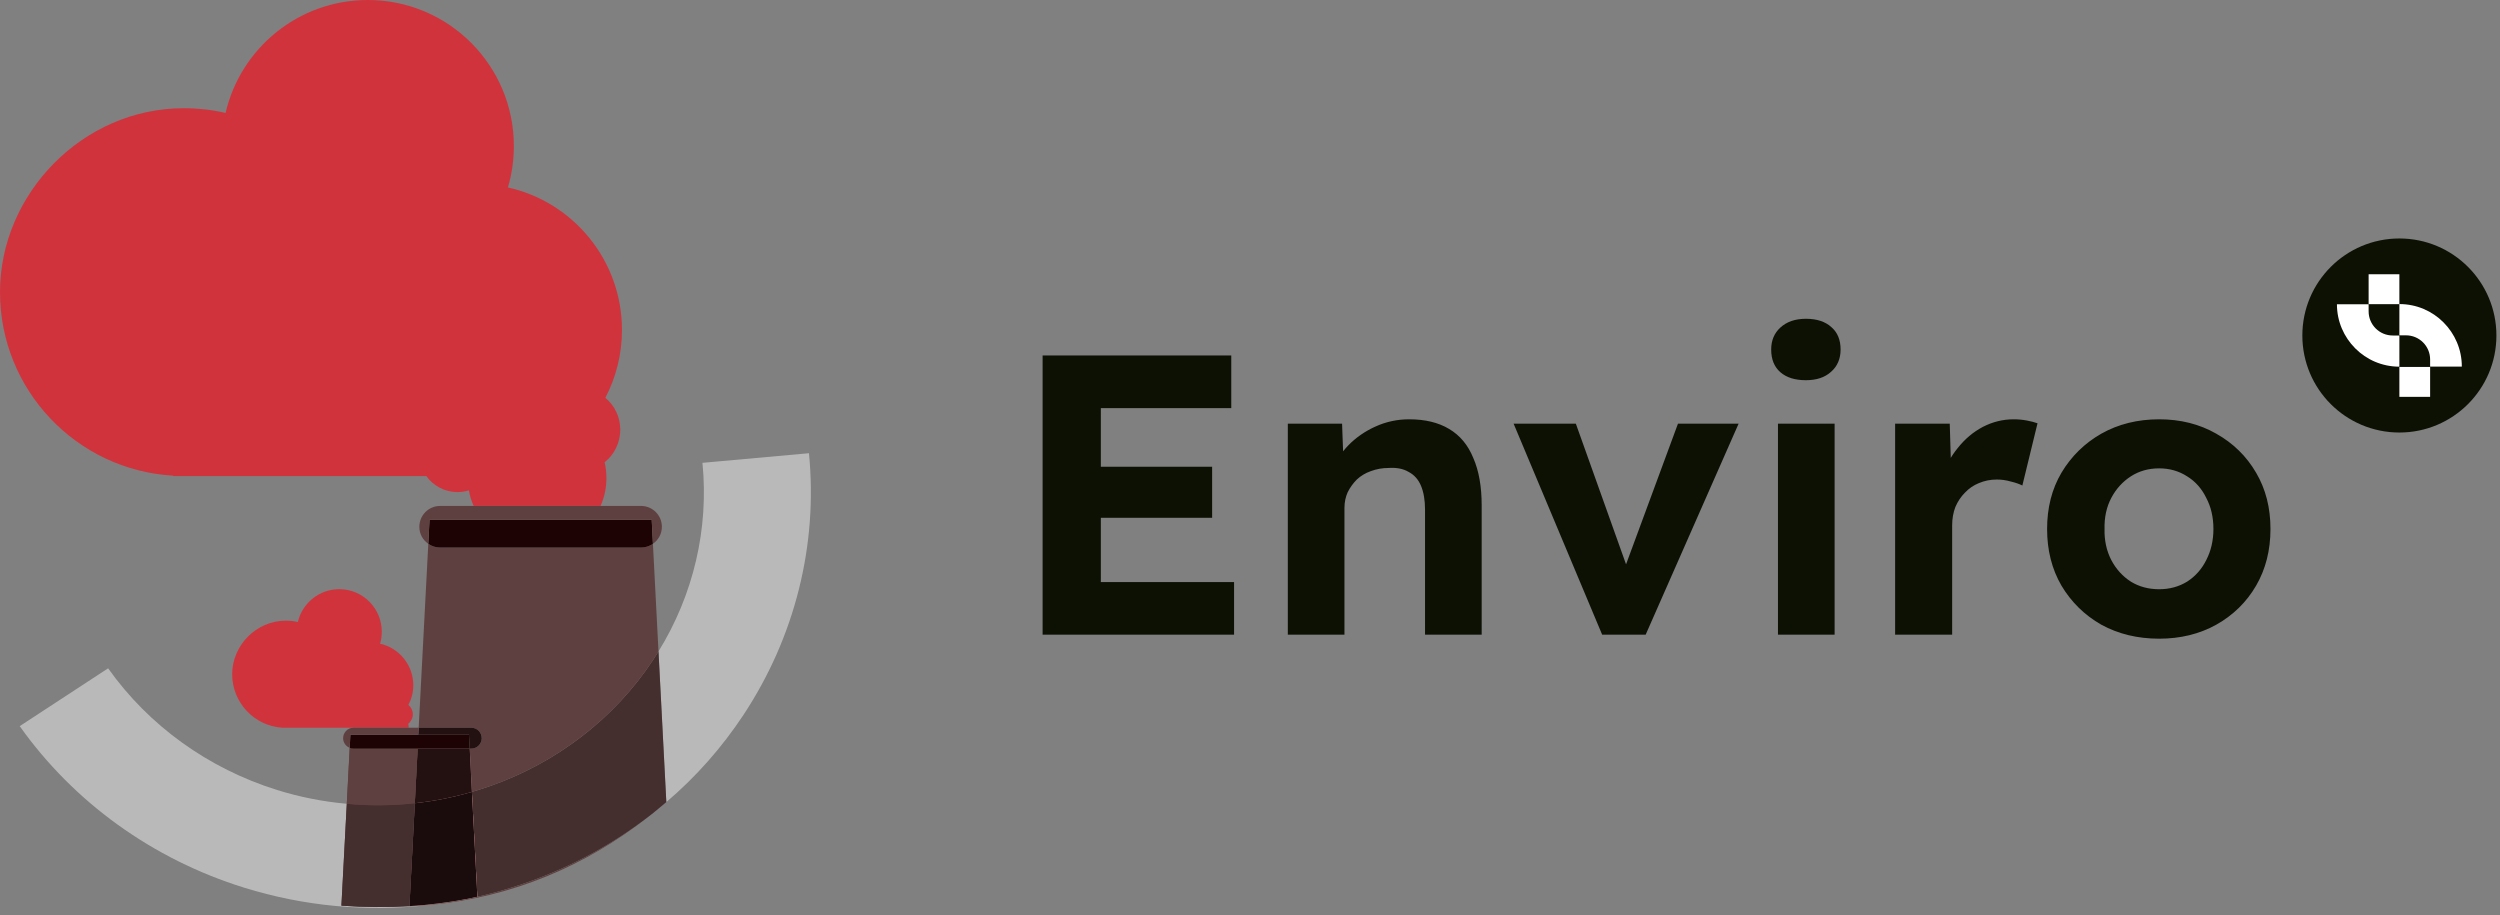 <?xml version="1.0" encoding="UTF-8"?> <svg xmlns="http://www.w3.org/2000/svg" width="265" height="97" viewBox="0 0 265 97" fill="none"><rect x="0" y="0" width="265" height="97" fill="#808080" stroke="none"/><g clip-path="url(#clip0_76_6)"><path d="M43.4 96.05C45.48 95.92 47.48 95.67 49.38 95.31C48.06 95.58 46.73 95.79 45.4 95.94H45.38C38.85 96.68 32.2 96.06 25.87 94.09C16.19 91.08 7.82 85.05 2.09 76.97L11.46 70.84C15.78 76.93 22.08 81.46 29.37 83.74C31.78 84.49 34.26 84.98 36.76 85.2C39.16 85.43 41.58 85.41 43.97 85.14L43.4 96.05Z" fill="#B9B9B9"></path><path d="M78.8 75.79C76.52 79.24 73.77 82.35 70.63 85.02L69.8 69.05C73.51 63.041 75.15 56.041 74.46 49.06L85.75 48.041C86.71 57.77 84.26 67.531 78.8 75.79Z" fill="#B9B9B9"></path><path fill-rule="evenodd" clip-rule="evenodd" d="M65.75 45.55C65.75 46.95 65.1 48.2 64.09 49.001C64.22 49.55 64.28 50.111 64.28 50.691C64.28 51.74 64.06 52.73 63.66 53.63H50.21C49.97 53.111 49.8 52.56 49.7 51.98C49.32 52.1 48.91 52.16 48.49 52.16C47.12 52.16 45.92 51.49 45.19 50.461H18.35V50.42C8.12 49.831 0 41.34 0 30.96C0 20.581 8.73 11.47 19.49 11.47C21.01 11.47 22.49 11.64 23.91 11.97C25.5 5.11 31.65 0 38.99 0C47.54 0 54.47 6.93 54.47 15.48C54.47 17.011 54.25 18.48 53.84 19.87C60.76 21.41 65.93 27.59 65.93 34.98C65.93 37.571 65.29 40.02 64.17 42.17C65.14 42.971 65.75 44.191 65.75 45.55Z" fill="#D1333D"></path><path fill-rule="evenodd" clip-rule="evenodd" d="M43.29 74.721C43.58 74.961 43.76 75.311 43.76 75.711C43.76 76.111 43.57 76.481 43.27 76.721C43.3 76.851 43.32 76.991 43.32 77.141H29.95C26.97 76.961 24.61 74.491 24.61 71.461C24.61 68.431 27.15 65.791 30.29 65.791C30.73 65.791 31.16 65.841 31.57 65.931C32.04 63.941 33.83 62.451 35.96 62.451C38.45 62.451 40.47 64.471 40.47 66.961C40.47 67.401 40.41 67.831 40.29 68.231C42.3 68.681 43.81 70.481 43.81 72.631C43.81 73.391 43.62 74.101 43.29 74.721Z" fill="#D1333D"></path><path fill-rule="evenodd" clip-rule="evenodd" d="M70.63 85.02C70.25 85.35 69.86 85.67 69.47 85.99C69.22 86.19 68.97 86.4 68.71 86.59C64.8 89.6 60.37 91.98 55.6 93.63C53.96 94.2 52.29 94.68 50.6 95.06L50.02 83.94C50.6 83.77 51.18 83.59 51.76 83.39C58.97 80.9 65.12 76.17 69.23 69.95C69.43 69.65 69.62 69.35 69.8 69.05L70.63 85.02Z" fill="#452E2E"></path><path fill-rule="evenodd" clip-rule="evenodd" d="M55.6 93.63C60.37 91.98 64.8 89.6 68.71 86.59C62.12 91.75 54.34 95.13 45.4 95.94H45.38C44.73 96 44.07 96.04 43.4 96.07V96.05C45.48 95.92 47.48 95.67 49.38 95.31C49.79 95.23 50.19 95.15 50.58 95.06H50.6C52.29 94.68 53.96 94.2 55.6 93.63Z" fill="#5F4040"></path><path fill-rule="evenodd" clip-rule="evenodd" d="M69.8 69.051C69.62 69.351 69.43 69.651 69.23 69.951C65.12 76.171 58.97 80.901 51.76 83.391C51.18 83.591 50.6 83.771 50.02 83.941L49.79 79.351H49.96C50.57 79.351 51.06 78.851 51.06 78.251C51.06 77.651 50.57 77.141 49.96 77.141H44.38L45.4 57.641C45.75 57.891 46.18 58.041 46.65 58.041H67.96C68.43 58.041 68.86 57.891 69.21 57.641L69.8 69.051Z" fill="#5F4040"></path><path fill-rule="evenodd" clip-rule="evenodd" d="M50.02 83.941C48.04 84.521 46.01 84.921 43.97 85.141L44.27 79.351H49.79L50.02 83.941Z" fill="#DD9292"></path><path fill-rule="evenodd" clip-rule="evenodd" d="M50.6 95.06H50.58C50.19 95.15 49.79 95.23 49.38 95.31C47.48 95.67 45.48 95.92 43.4 96.05L43.97 85.14C46.01 84.92 48.04 84.52 50.02 83.94L50.6 95.06Z" fill="#DD9292"></path><path fill-rule="evenodd" clip-rule="evenodd" d="M50.6 95.06H50.58C50.19 95.15 49.79 95.23 49.38 95.31C47.48 95.67 45.48 95.92 43.4 96.05L43.97 85.14C46.01 84.92 48.04 84.52 50.02 83.94L50.6 95.06Z" fill="#DD9292"></path><path fill-rule="evenodd" clip-rule="evenodd" d="M44.27 79.35L43.97 85.141L43.4 96.05C41.11 96.191 38.7 96.18 36.19 96.001L36.76 85.201L37.07 79.27C37.19 79.32 37.33 79.35 37.47 79.35H44.27Z" fill="#5F4040"></path><path fill-rule="evenodd" clip-rule="evenodd" d="M50.02 83.941C48.04 84.521 46.01 84.921 43.97 85.141L44.27 79.351H49.79L50.02 83.941Z" fill="#231010"></path><path fill-rule="evenodd" clip-rule="evenodd" d="M50.6 95.06H50.58C50.19 95.15 49.79 95.23 49.38 95.31C47.48 95.67 45.48 95.92 43.4 96.05L43.97 85.14C46.01 84.92 48.04 84.52 50.02 83.94L50.6 95.06Z" fill="#1A0C0C"></path><path fill-rule="evenodd" clip-rule="evenodd" d="M43.97 85.141L43.4 96.051C41.11 96.191 38.7 96.181 36.19 96.001L36.76 85.201C39.16 85.431 41.58 85.411 43.97 85.141Z" fill="#452E2E"></path><path fill-rule="evenodd" clip-rule="evenodd" d="M44.27 79.35L43.97 85.141C41.58 85.41 39.16 85.43 36.76 85.201L37.07 79.27C37.19 79.32 37.33 79.35 37.47 79.35H44.27Z" fill="#5F4040"></path><path d="M69.21 57.641C68.86 57.891 68.43 58.041 67.96 58.041H46.65C46.18 58.041 45.75 57.891 45.4 57.641L45.53 55.101H69.08L69.21 57.641Z" fill="#1D0304"></path><path d="M70.16 55.84C70.16 56.59 69.78 57.25 69.21 57.64L69.08 55.1H45.53L45.4 57.64C44.82 57.25 44.45 56.59 44.45 55.84C44.45 54.62 45.43 53.63 46.65 53.63H67.96C69.17 53.63 70.16 54.62 70.16 55.84Z" fill="#5F4040"></path><path d="M49.79 79.35H37.47C37.33 79.35 37.19 79.32 37.07 79.27L37.14 77.88H49.71L49.79 79.35Z" fill="#1D0304"></path><path d="M51.06 78.251C51.06 78.851 50.57 79.351 49.96 79.351H49.79L49.71 77.881H44.34L44.38 77.141H49.96C50.57 77.141 51.06 77.641 51.06 78.251Z" fill="#231010"></path><path d="M44.38 77.141L44.34 77.881H37.14L37.07 79.271C36.66 79.111 36.37 78.711 36.37 78.251C36.37 77.641 36.86 77.141 37.47 77.141H44.38Z" fill="#5F4040"></path></g><path d="M110.516 67.278V37.681H130.515V43.262H116.689V61.697H130.811V67.278H110.516ZM113.476 54.889V49.477H128.486V54.889H113.476ZM136.509 67.278V44.911H142.26L142.429 49.477L141.245 49.984C141.555 48.97 142.105 48.054 142.894 47.236C143.711 46.391 144.684 45.714 145.811 45.207C146.939 44.699 148.123 44.446 149.363 44.446C151.054 44.446 152.464 44.784 153.591 45.46C154.747 46.137 155.607 47.166 156.17 48.547C156.762 49.9 157.058 51.577 157.058 53.578V67.278H151.054V54.044C151.054 53.029 150.913 52.183 150.631 51.507C150.35 50.83 149.913 50.337 149.321 50.027C148.757 49.689 148.052 49.548 147.207 49.604C146.53 49.604 145.896 49.717 145.304 49.942C144.74 50.14 144.247 50.435 143.824 50.83C143.429 51.225 143.105 51.676 142.852 52.183C142.626 52.691 142.513 53.24 142.513 53.832V67.278H139.554C138.905 67.278 138.327 67.278 137.82 67.278C137.313 67.278 136.876 67.278 136.509 67.278ZM169.83 67.278L160.444 44.911H167.04L173.002 61.612L171.606 61.866L177.864 44.911H184.291L174.439 67.278H169.83ZM188.465 67.278V44.911H194.469V67.278H188.465ZM191.425 40.302C190.269 40.302 189.367 40.02 188.719 39.456C188.071 38.893 187.746 38.089 187.746 37.046C187.746 36.088 188.071 35.313 188.719 34.721C189.395 34.101 190.297 33.791 191.425 33.791C192.581 33.791 193.483 34.087 194.131 34.678C194.779 35.242 195.103 36.032 195.103 37.046C195.103 38.033 194.765 38.822 194.089 39.414C193.44 40.006 192.552 40.302 191.425 40.302ZM200.882 67.278V44.911H206.674L206.886 52.099L205.871 50.619C206.209 49.463 206.759 48.42 207.52 47.49C208.281 46.532 209.169 45.785 210.184 45.249C211.227 44.713 212.312 44.446 213.44 44.446C213.919 44.446 214.384 44.488 214.835 44.572C215.286 44.657 215.666 44.756 215.977 44.868L214.37 51.464C214.032 51.295 213.623 51.154 213.144 51.042C212.664 50.901 212.171 50.83 211.664 50.83C210.987 50.83 210.353 50.957 209.761 51.211C209.197 51.436 208.704 51.775 208.281 52.225C207.858 52.648 207.52 53.156 207.266 53.748C207.041 54.34 206.928 54.988 206.928 55.693V67.278H200.882ZM228.873 67.701C226.59 67.701 224.546 67.207 222.742 66.221C220.966 65.206 219.557 63.825 218.514 62.077C217.499 60.33 216.992 58.328 216.992 56.073C216.992 53.818 217.499 51.831 218.514 50.111C219.557 48.364 220.966 46.983 222.742 45.968C224.546 44.953 226.59 44.446 228.873 44.446C231.128 44.446 233.144 44.953 234.919 45.968C236.723 46.983 238.133 48.364 239.148 50.111C240.162 51.831 240.67 53.818 240.67 56.073C240.67 58.328 240.162 60.33 239.148 62.077C238.133 63.825 236.723 65.206 234.919 66.221C233.144 67.207 231.128 67.701 228.873 67.701ZM228.873 62.458C229.972 62.458 230.959 62.19 231.833 61.654C232.707 61.091 233.383 60.33 233.862 59.371C234.37 58.385 234.623 57.285 234.623 56.073C234.623 54.833 234.37 53.733 233.862 52.775C233.383 51.789 232.707 51.028 231.833 50.492C230.959 49.928 229.972 49.646 228.873 49.646C227.746 49.646 226.745 49.928 225.871 50.492C224.997 51.056 224.307 51.817 223.799 52.775C223.292 53.733 223.052 54.833 223.081 56.073C223.052 57.285 223.292 58.385 223.799 59.371C224.307 60.33 224.997 61.091 225.871 61.654C226.745 62.19 227.746 62.458 228.873 62.458Z" fill="#0C1104"></path><g clip-path="url(#clip1_76_6)"><path d="M254.335 45.848C260.015 45.848 264.62 41.243 264.62 35.563C264.62 29.883 260.015 25.278 254.335 25.278C248.654 25.278 244.049 29.883 244.049 35.563C244.049 41.243 248.654 45.848 254.335 45.848Z" fill="#0C1104"></path><path fill-rule="evenodd" clip-rule="evenodd" d="M254.334 35.554V38.868C252.509 38.868 250.848 38.128 249.656 36.927C248.455 35.726 247.715 34.074 247.715 32.249H251.074V33.008C251.074 34.417 252.22 35.563 253.629 35.563H254.334V35.554Z" fill="white"></path><path fill-rule="evenodd" clip-rule="evenodd" d="M260.953 38.859H257.593V38.101C257.593 36.692 256.447 35.545 255.038 35.545H254.334V32.231C256.158 32.231 257.819 32.972 259.011 34.173C260.212 35.374 260.953 37.026 260.953 38.85V38.859Z" fill="white"></path><path d="M254.333 29.071H251.074V32.241H254.333V29.071Z" fill="white"></path><path d="M257.593 38.896H254.334V42.066H257.593V38.896Z" fill="white"></path></g><defs><clipPath id="clip0_76_6"><rect width="85.95" height="96.24" fill="white" transform="translate(0 0)"></rect></clipPath><clipPath id="clip1_76_6"><rect width="20.57" height="20.57" fill="white" transform="translate(244.049 25.278)"></rect></clipPath></defs></svg> 